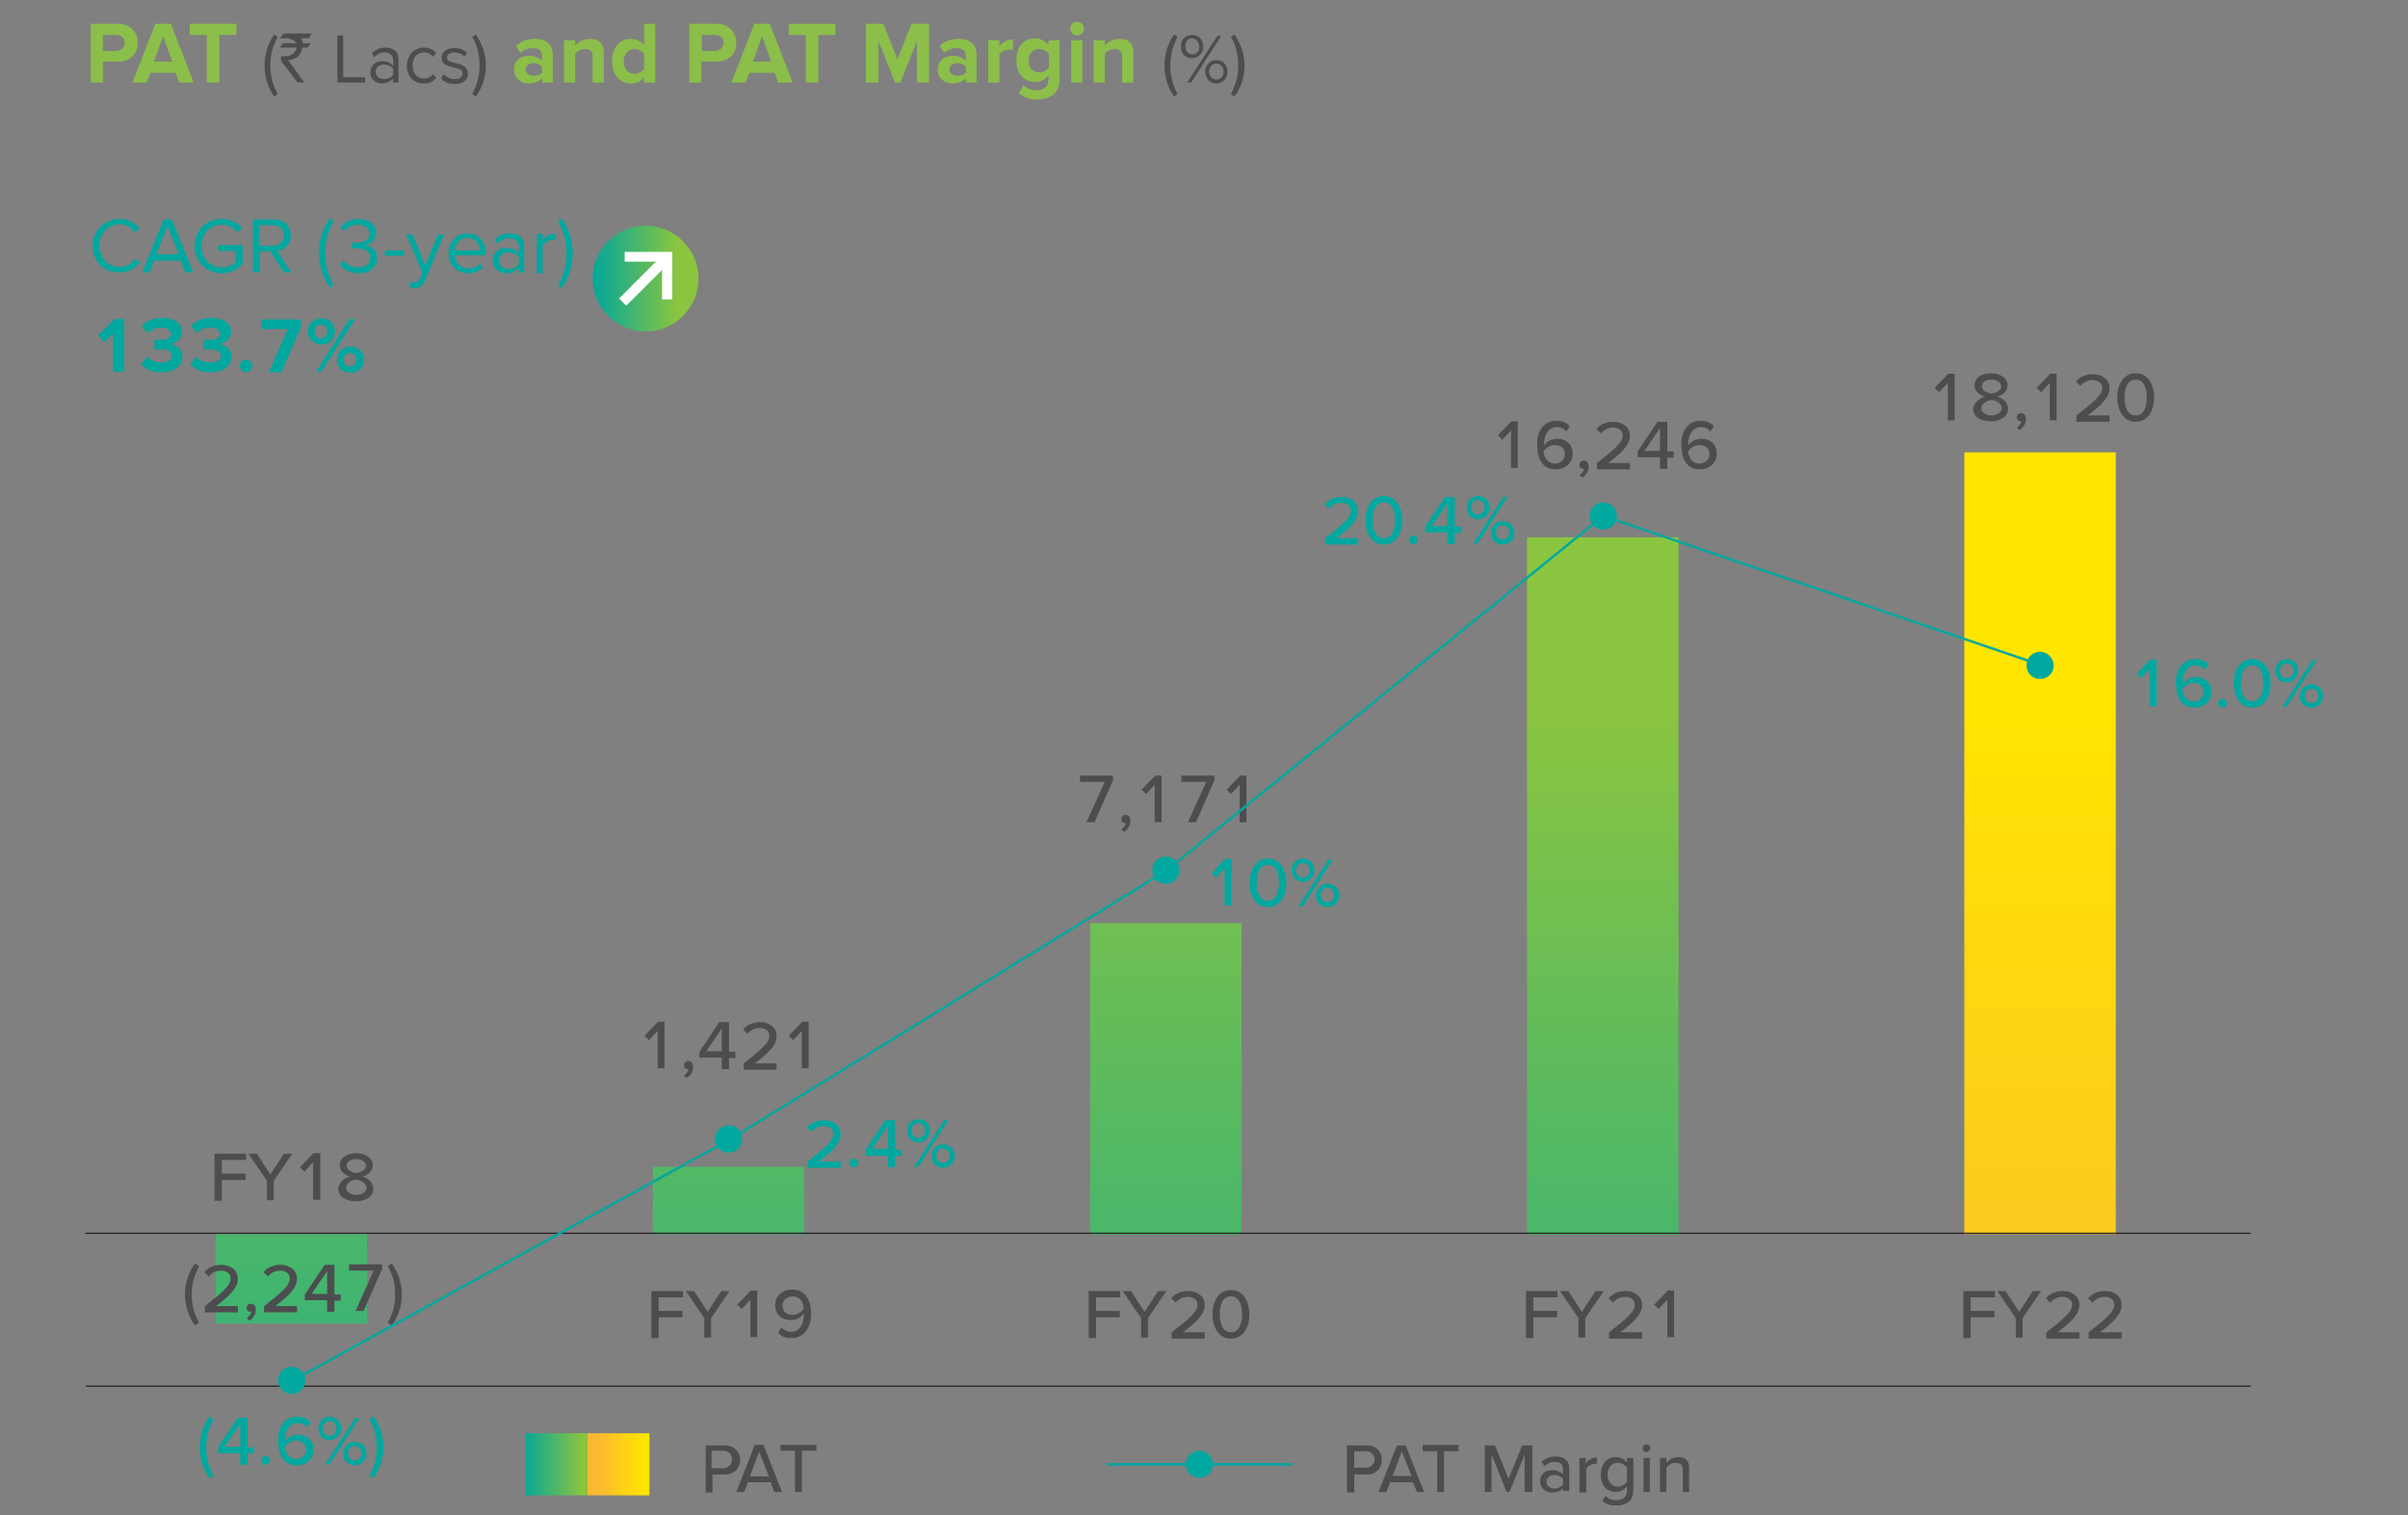 <?xml version="1.0" encoding="utf-8"?>
<!-- Generator: Adobe Illustrator 26.3.1, SVG Export Plug-In . SVG Version: 6.00 Build 0)  -->
<svg version="1.1" id="Layer_1" xmlns="http://www.w3.org/2000/svg" xmlns:xlink="http://www.w3.org/1999/xlink" x="0px" y="0px"
	 viewBox="0 0 496.1 312.2" style="enable-background:new 0 0 496.1 312.2;" xml:space="preserve">
<rect x="0" y="0" width="496.1" height="312.2" fill="#808080" stroke="none"/>
<style type="text/css">
	.st0{fill:#4D4D4F;}
	
		.st1{clip-path:url(#SVGID_00000146465945970019377450000018031145430769494460_);fill:url(#SVGID_00000141441632698434709000000017888659252603494051_);}
	
		.st2{clip-path:url(#SVGID_00000054957234361186769490000017413754166817986955_);fill:url(#SVGID_00000183236938155993447000000014954075502042168760_);}
	
		.st3{clip-path:url(#SVGID_00000127032978829458787180000008761982745714715283_);fill:url(#SVGID_00000130643172306818679530000004794696985164003765_);}
	
		.st4{clip-path:url(#SVGID_00000127756770781876082280000012656642338486639796_);fill:url(#SVGID_00000137838576569605317890000000005424927284756869_);}
	.st5{fill:none;stroke:#231F20;stroke-width:0.25;}
	.st6{fill:#00A89F;}
	.st7{fill:none;stroke:#00A89F;stroke-linejoin:round;stroke-miterlimit:10;}
	
		.st8{clip-path:url(#SVGID_00000038387531368230974060000002541227419156122022_);fill:url(#SVGID_00000000934365134400086850000002004523235204801940_);}
	
		.st9{clip-path:url(#SVGID_00000099649032007380297660000016012761099764478895_);fill:url(#SVGID_00000053514251041609744490000007160134569802431361_);}
	.st10{fill:none;stroke:#00A89F;stroke-width:0.5;}
	
		.st11{clip-path:url(#SVGID_00000142884690554133368250000011319839103935007137_);fill:url(#SVGID_00000032610449914646003820000015900236940387925382_);}
	.st12{fill:#8CBE4A;}
	
		.st13{clip-path:url(#SVGID_00000163051901838570572420000014195181566131464845_);fill:url(#SVGID_00000016047222075644360220000002604508452015282356_);}
	.st14{fill:#FFFFFF;}
</style>
<g>
	<path class="st0" d="M401.3,86.7v-7.8l-1.8,1.9l-0.9-0.9l2.8-2.9h1.3v9.6H401.3z M408.9,81.7c-1.1-0.3-2.1-1.1-2.1-2.3
		c0-1.8,1.8-2.5,3.4-2.5c1.6,0,3.4,0.8,3.4,2.5c0,1.2-1,2-2.1,2.3c1.2,0.4,2.2,1.3,2.2,2.5c0,1.7-1.6,2.6-3.6,2.6
		c-2,0-3.6-0.9-3.6-2.6C406.7,83,407.7,82.1,408.9,81.7z M410.3,82.4c-0.6,0.1-2.1,0.6-2.1,1.7c0,0.9,1,1.5,2.1,1.5
		c1.1,0,2.1-0.6,2.1-1.5C412.4,82.9,410.8,82.4,410.3,82.4z M410.3,78.2c-1.1,0-2,0.5-2,1.4c0,1,1.4,1.4,2,1.5c0.6-0.1,2-0.5,2-1.5
		C412.2,78.7,411.3,78.2,410.3,78.2z M415.5,88.1c0.5-0.3,0.9-0.9,1-1.3c0,0-0.1,0-0.2,0c-0.4,0-0.8-0.3-0.8-0.8
		c0-0.5,0.4-0.9,0.9-0.9c0.5,0,1,0.4,1,1.2c0,0.9-0.5,1.8-1.3,2.3L415.5,88.1z M422.3,86.7v-7.8l-1.8,1.9l-0.9-0.9l2.8-2.9h1.3v9.6
		H422.3z M427.8,86.7v-1.1c3.6-2.8,5.3-4.2,5.3-5.7c0-1.1-1-1.6-1.9-1.6c-1.2,0-2,0.5-2.6,1.2l-0.9-0.9c0.8-1,2.1-1.5,3.5-1.5
		c1.8,0,3.4,1,3.4,2.9c0,1.9-1.8,3.6-4.5,5.6h4.5v1.3H427.8z M440,76.9c2.7,0,3.8,2.6,3.8,5s-1.1,5-3.8,5c-2.7,0-3.8-2.6-3.8-5
		S437.3,76.9,440,76.9z M440,78.2c-1.7,0-2.3,1.8-2.3,3.7c0,1.9,0.6,3.7,2.3,3.7c1.7,0,2.3-1.8,2.3-3.7
		C442.3,80,441.7,78.2,440,78.2z"/>
	<g>
		<defs>
			<rect id="SVGID_1_" x="404.7" y="93.2" width="31.2" height="161.1"/>
		</defs>
		<clipPath id="SVGID_00000078010582982691456010000015860982938150054299_">
			<use xlink:href="#SVGID_1_"  style="overflow:visible;"/>
		</clipPath>
		
			<linearGradient id="SVGID_00000095319270192740327890000007454206283963834530_" gradientUnits="userSpaceOnUse" x1="1403.225" y1="239.213" x2="1405.034" y2="239.213" gradientTransform="matrix(0 -157.053 -157.053 0 37989.414 220758.062)">
			<stop  offset="0" style="stop-color:#FCB833"/>
			<stop  offset="0.181" style="stop-color:#FCB833"/>
			<stop  offset="0.819" style="stop-color:#FFE500"/>
			<stop  offset="1" style="stop-color:#FFE500"/>
		</linearGradient>
		
			<rect x="404.7" y="93.2" style="clip-path:url(#SVGID_00000078010582982691456010000015860982938150054299_);fill:url(#SVGID_00000095319270192740327890000007454206283963834530_);" width="31.2" height="161.1"/>
	</g>
</g>
<g>
	<path class="st0" d="M311.3,96.5v-7.8l-1.8,1.9l-0.9-0.9l2.8-2.9h1.3v9.6H311.3z M320.7,86.7c1.2,0,2.1,0.4,2.7,1.1l-0.7,1.1
		c-0.5-0.6-1.1-0.9-2-0.9c-1.7,0-2.6,1.7-2.6,3.5c0,0.1,0,0.2,0,0.3c0.4-0.7,1.5-1.4,2.7-1.4c1.7,0,3.2,1,3.2,3.1
		c0,1.7-1.3,3.2-3.5,3.2c-2.8,0-3.8-2.3-3.8-5C316.6,89,317.9,86.7,320.7,86.7z M320.3,91.7c-0.9,0-1.8,0.5-2.3,1.3
		c0.1,1.1,0.7,2.5,2.3,2.5c1.4,0,2.1-1,2.1-1.9C322.4,92.3,321.5,91.7,320.3,91.7z M325.4,97.9c0.5-0.3,0.9-0.9,1-1.3
		c0,0-0.1,0-0.2,0c-0.4,0-0.8-0.3-0.8-0.8c0-0.5,0.4-0.9,0.9-0.9c0.5,0,1,0.4,1,1.2c0,0.9-0.5,1.8-1.3,2.3L325.4,97.9z M329,96.5
		v-1.1c3.6-2.8,5.3-4.2,5.3-5.7c0-1.1-1-1.6-1.9-1.6c-1.2,0-2,0.5-2.6,1.2l-0.9-0.9c0.8-1,2.1-1.5,3.5-1.5c1.8,0,3.4,1,3.4,2.9
		c0,1.9-1.8,3.6-4.5,5.6h4.5v1.3H329z M342,96.5v-2.3h-4.6V93l4.1-6.1h2v6.1h1.3v1.3h-1.3v2.3H342z M342,88.2l-3.2,4.7h3.2V88.2z
		 M350.4,86.7c1.2,0,2.1,0.4,2.7,1.1l-0.7,1.1c-0.5-0.6-1.1-0.9-2-0.9c-1.7,0-2.6,1.7-2.6,3.5c0,0.1,0,0.2,0,0.3
		c0.4-0.7,1.5-1.4,2.7-1.4c1.7,0,3.2,1,3.2,3.1c0,1.7-1.3,3.2-3.5,3.2c-2.8,0-3.8-2.3-3.8-5C346.3,89,347.6,86.7,350.4,86.7z
		 M350.1,91.7c-0.9,0-1.8,0.5-2.3,1.3c0.1,1.1,0.7,2.5,2.3,2.5c1.4,0,2.1-1,2.1-1.9C352.2,92.3,351.2,91.7,350.1,91.7z"/>
	<g>
		<defs>
			<rect id="SVGID_00000116212830436724260070000003523482579336623797_" x="314.6" y="110.7" width="31.2" height="143.7"/>
		</defs>
		<clipPath id="SVGID_00000112605841298799955300000009517247744170016135_">
			<use xlink:href="#SVGID_00000116212830436724260070000003523482579336623797_"  style="overflow:visible;"/>
		</clipPath>
		
			<linearGradient id="SVGID_00000151534703843592657490000003843138243586789822_" gradientUnits="userSpaceOnUse" x1="1403.225" y1="239.469" x2="1405.034" y2="239.469" gradientTransform="matrix(0 -157.053 -157.053 0 37939.625 220758.062)">
			<stop  offset="0" style="stop-color:#00A69C"/>
			<stop  offset="0.819" style="stop-color:#8BC53F"/>
			<stop  offset="1" style="stop-color:#8BC53F"/>
		</linearGradient>
		
			<rect x="314.6" y="110.7" style="clip-path:url(#SVGID_00000112605841298799955300000009517247744170016135_);fill:url(#SVGID_00000151534703843592657490000003843138243586789822_);" width="31.2" height="143.7"/>
	</g>
</g>
<g>
	<path class="st0" d="M223.8,169.5l3.8-8.4h-5.1v-1.3h6.8v1l-3.8,8.6H223.8z M231,170.9c0.5-0.3,0.9-0.9,1-1.3c0,0-0.1,0-0.2,0
		c-0.4,0-0.8-0.3-0.8-0.8c0-0.5,0.4-0.9,0.9-0.9c0.5,0,1,0.4,1,1.2c0,0.9-0.5,1.8-1.3,2.3L231,170.9z M237.9,169.5v-7.8l-1.8,1.9
		l-0.9-0.9l2.8-2.9h1.3v9.6H237.9z M244.7,169.5l3.8-8.4h-5.1v-1.3h6.8v1l-3.8,8.6H244.7z M255.4,169.5v-7.8l-1.8,1.9l-0.9-0.9
		l2.8-2.9h1.3v9.6H255.4z"/>
	<g>
		<defs>
			<rect id="SVGID_00000172440517138251756430000005824219799773899932_" x="224.6" y="190.2" width="31.2" height="64.2"/>
		</defs>
		<clipPath id="SVGID_00000111878885085158169480000010375600944246508985_">
			<use xlink:href="#SVGID_00000172440517138251756430000005824219799773899932_"  style="overflow:visible;"/>
		</clipPath>
		
			<linearGradient id="SVGID_00000053530465112549015060000013802550652049373869_" gradientUnits="userSpaceOnUse" x1="1403.225" y1="239.726" x2="1405.034" y2="239.726" gradientTransform="matrix(0 -157.053 -157.053 0 37889.836 220758.062)">
			<stop  offset="0" style="stop-color:#00A69C"/>
			<stop  offset="0.819" style="stop-color:#8BC53F"/>
			<stop  offset="1" style="stop-color:#8BC53F"/>
		</linearGradient>
		
			<rect x="224.6" y="190.2" style="clip-path:url(#SVGID_00000111878885085158169480000010375600944246508985_);fill:url(#SVGID_00000053530465112549015060000013802550652049373869_);" width="31.2" height="64.2"/>
	</g>
</g>
<g>
	<path class="st0" d="M135.5,220.2v-7.8l-1.8,1.9l-0.9-0.9l2.8-2.9h1.3v9.6H135.5z M140.9,221.6c0.5-0.3,0.9-0.9,1-1.3
		c0,0-0.1,0-0.2,0c-0.4,0-0.8-0.3-0.8-0.8c0-0.5,0.4-0.9,0.9-0.9c0.5,0,1,0.4,1,1.2c0,0.9-0.5,1.8-1.3,2.3L140.9,221.6z
		 M148.7,220.2v-2.3h-4.6v-1.2l4.1-6.1h2v6.1h1.3v1.3h-1.3v2.3H148.7z M148.7,211.9l-3.2,4.7h3.2V211.9z M153.2,220.2v-1.1
		c3.6-2.8,5.3-4.2,5.3-5.7c0-1.1-1-1.6-1.9-1.6c-1.2,0-2,0.5-2.6,1.2l-0.9-0.9c0.8-1,2.1-1.5,3.5-1.5c1.8,0,3.4,1,3.4,2.9
		c0,1.9-1.8,3.6-4.5,5.6h4.5v1.3H153.2z M165.2,220.2v-7.8l-1.8,1.9l-0.9-0.9l2.8-2.9h1.3v9.6H165.2z"/>
	<g>
		<defs>
			<rect id="SVGID_00000137105055184554559830000003806669588225647271_" x="134.5" y="240.4" width="31.2" height="13.9"/>
		</defs>
		<clipPath id="SVGID_00000092456961568770308760000005601820479862052531_">
			<use xlink:href="#SVGID_00000137105055184554559830000003806669588225647271_"  style="overflow:visible;"/>
		</clipPath>
		
			<linearGradient id="SVGID_00000062890015475122435110000003628200812568107691_" gradientUnits="userSpaceOnUse" x1="1403.225" y1="239.982" x2="1405.034" y2="239.982" gradientTransform="matrix(0 -157.053 -157.053 0 37840.047 220758.062)">
			<stop  offset="0" style="stop-color:#00A69C"/>
			<stop  offset="0.819" style="stop-color:#8BC53F"/>
			<stop  offset="1" style="stop-color:#8BC53F"/>
		</linearGradient>
		
			<rect x="134.5" y="240.4" style="clip-path:url(#SVGID_00000092456961568770308760000005601820479862052531_);fill:url(#SVGID_00000062890015475122435110000003628200812568107691_);" width="31.2" height="13.9"/>
	</g>
</g>
<g>
	<path class="st0" d="M404.5,275.6v-9.6h6.5v1.3h-5v2.8h4.9v1.3h-4.9v4.3H404.5z M415.3,275.6v-4l-3.8-5.6h1.7l2.8,4.3l2.8-4.3h1.7
		l-3.8,5.6v4H415.3z M421.6,275.6v-1.1c3.6-2.8,5.3-4.2,5.3-5.7c0-1.1-1-1.6-1.9-1.6c-1.2,0-2,0.5-2.6,1.2l-0.9-0.9
		c0.8-1,2.1-1.5,3.5-1.5c1.8,0,3.4,1,3.4,2.9c0,1.9-1.8,3.6-4.5,5.6h4.5v1.3H421.6z M430.3,275.6v-1.1c3.6-2.8,5.3-4.2,5.3-5.7
		c0-1.1-1-1.6-1.9-1.6c-1.2,0-2,0.5-2.6,1.2l-0.9-0.9c0.8-1,2.1-1.5,3.5-1.5c1.8,0,3.4,1,3.4,2.9c0,1.9-1.8,3.6-4.5,5.6h4.5v1.3
		H430.3z"/>
	<path class="st0" d="M314.4,275.6v-9.6h6.5v1.3h-5v2.8h4.9v1.3h-4.9v4.3H314.4z M325.2,275.6v-4l-3.8-5.6h1.7l2.8,4.3l2.8-4.3h1.7
		l-3.8,5.6v4H325.2z M331.5,275.6v-1.1c3.6-2.8,5.3-4.2,5.3-5.7c0-1.1-1-1.6-1.9-1.6c-1.2,0-2,0.5-2.6,1.2l-0.9-0.9
		c0.8-1,2.1-1.5,3.5-1.5c1.8,0,3.4,1,3.4,2.9c0,1.9-1.8,3.6-4.5,5.6h4.5v1.3H331.5z M343.5,275.6v-7.8l-1.8,1.9l-0.9-0.9l2.8-2.9
		h1.3v9.6H343.5z"/>
	<path class="st0" d="M224.3,275.6v-9.6h6.5v1.3h-5v2.8h4.9v1.3h-4.9v4.3H224.3z M235.1,275.6v-4l-3.8-5.6h1.7l2.8,4.3l2.8-4.3h1.7
		l-3.8,5.6v4H235.1z M241.4,275.6v-1.1c3.6-2.8,5.3-4.2,5.3-5.7c0-1.1-1-1.6-1.9-1.6c-1.2,0-2,0.5-2.6,1.2l-0.9-0.9
		c0.8-1,2.1-1.5,3.5-1.5c1.8,0,3.4,1,3.4,2.9c0,1.9-1.8,3.6-4.5,5.6h4.5v1.3H241.4z M253.6,265.8c2.7,0,3.8,2.6,3.8,5
		c0,2.4-1.1,5-3.8,5c-2.7,0-3.8-2.6-3.8-5C249.8,268.4,250.9,265.8,253.6,265.8z M253.6,267.1c-1.7,0-2.3,1.8-2.3,3.7
		c0,1.9,0.6,3.7,2.3,3.7c1.7,0,2.3-1.8,2.3-3.7C255.9,268.9,255.3,267.1,253.6,267.1z"/>
	<path class="st0" d="M134.2,275.6v-9.6h6.5v1.3h-5v2.8h4.9v1.3h-4.9v4.3H134.2z M145.1,275.6v-4l-3.8-5.6h1.7l2.8,4.3l2.8-4.3h1.7
		l-3.8,5.6v4H145.1z M154.6,275.6v-7.8l-1.8,1.9l-0.9-0.9l2.8-2.9h1.3v9.6H154.6z M161,273.5c0.5,0.5,1.1,0.9,2,0.9
		c1.9,0,2.6-1.8,2.6-3.5v-0.3c-0.4,0.7-1.5,1.4-2.7,1.4c-1.7,0-3.2-1.1-3.2-3.1c0-1.7,1.3-3.2,3.5-3.2c2.8,0,3.9,2.3,3.9,5
		c0,2.7-1.3,5-4.1,5c-1.2,0-2.1-0.4-2.7-1.1L161,273.5z M163.3,267.1c-1.4,0-2.1,1-2.1,1.9c0,1.3,1,1.9,2.1,1.9
		c0.9,0,1.8-0.5,2.3-1.3C165.5,268.4,164.9,267.1,163.3,267.1z"/>
	<path class="st0" d="M44.2,247.3v-9.6h6.5v1.3h-5v2.8h4.9v1.3h-4.9v4.3H44.2z M55,247.3v-4l-3.8-5.6h1.7l2.8,4.3l2.8-4.3h1.7
		l-3.8,5.6v4H55z M64.5,247.3v-7.8l-1.8,1.9l-0.9-0.9l2.8-2.9H66v9.6H64.5z M72.1,242.4c-1.1-0.3-2.1-1.1-2.1-2.3
		c0-1.8,1.8-2.5,3.4-2.5c1.6,0,3.4,0.8,3.4,2.5c0,1.2-1,2-2.1,2.3c1.2,0.4,2.2,1.3,2.2,2.5c0,1.7-1.6,2.6-3.6,2.6
		c-2,0-3.6-0.9-3.6-2.6C69.8,243.6,70.9,242.7,72.1,242.4z M73.4,243c-0.6,0.1-2.1,0.6-2.1,1.7c0,0.9,1,1.5,2.1,1.5
		c1.1,0,2.1-0.6,2.1-1.5C75.5,243.6,74,243.1,73.4,243z M73.4,238.8c-1.1,0-2,0.5-2,1.4c0,1,1.4,1.4,2,1.5c0.6-0.1,2-0.5,2-1.5
		C75.4,239.4,74.5,238.8,73.4,238.8z"/>
	<line class="st5" x1="17.6" y1="254.1" x2="463.7" y2="254.1"/>
	<line class="st5" x1="17.7" y1="285.6" x2="463.7" y2="285.6"/>
</g>
<g>
	<g>
		<path class="st0" d="M277.5,307.4v-9.6h4.1c2,0,3.1,1.4,3.1,3c0,1.6-1.1,3-3.1,3H279v3.7H277.5z M281.4,299H279v3.4h2.4
			c1,0,1.8-0.7,1.8-1.7C283.2,299.7,282.4,299,281.4,299z"/>
		<path class="st0" d="M291.9,307.4l-0.8-2h-4.7l-0.8,2h-1.6l3.8-9.6h1.8l3.8,9.6H291.9z M288.8,299l-1.9,5.1h3.9L288.8,299z"/>
		<path class="st0" d="M296.1,307.4V299h-3v-1.3h7.4v1.3h-3v8.4H296.1z"/>
		<path class="st0" d="M314.1,307.4v-7.7l-3.1,7.7h-0.6l-3.1-7.7v7.7h-1.4v-9.6h2.1l2.8,6.9l2.8-6.9h2.1v9.6H314.1z"/>
		<path class="st0" d="M322,307.4v-0.8c-0.5,0.6-1.3,0.9-2.3,0.9c-1.2,0-2.4-0.8-2.4-2.3c0-1.6,1.3-2.3,2.4-2.3
			c0.9,0,1.8,0.3,2.3,0.9v-1.2c0-0.9-0.7-1.4-1.7-1.4c-0.8,0-1.5,0.3-2.1,0.9l-0.6-0.9c0.8-0.8,1.7-1.1,2.9-1.1
			c1.5,0,2.8,0.7,2.8,2.4v4.7H322z M322,304.7c-0.4-0.5-1.1-0.8-1.8-0.8c-0.9,0-1.6,0.6-1.6,1.4c0,0.8,0.7,1.4,1.6,1.4
			c0.7,0,1.4-0.3,1.8-0.8V304.7z"/>
		<path class="st0" d="M325.4,307.4v-7h1.3v1.1c0.5-0.7,1.4-1.2,2.3-1.2v1.3c-0.1,0-0.3,0-0.4,0c-0.7,0-1.5,0.5-1.8,1v4.9H325.4z"/>
		<path class="st0" d="M330.8,308.2c0.6,0.7,1.3,0.9,2.2,0.9c1.1,0,2.2-0.5,2.2-2v-0.9c-0.5,0.7-1.4,1.2-2.3,1.2
			c-1.8,0-3.1-1.3-3.1-3.6c0-2.2,1.3-3.6,3.1-3.6c0.9,0,1.7,0.4,2.3,1.2v-1h1.3v6.7c0,2.4-1.8,3.1-3.5,3.1c-1.2,0-2-0.2-2.9-1
			L330.8,308.2z M335.2,302.4c-0.4-0.6-1.2-1-1.9-1c-1.3,0-2.1,1-2.1,2.4c0,1.4,0.8,2.5,2.1,2.5c0.8,0,1.6-0.5,1.9-1V302.4z"/>
		<path class="st0" d="M338.4,298.4c0-0.5,0.4-0.8,0.8-0.8c0.5,0,0.8,0.4,0.8,0.8s-0.4,0.8-0.8,0.8
			C338.8,299.2,338.4,298.9,338.4,298.4z M338.6,307.4v-7h1.3v7H338.6z"/>
		<path class="st0" d="M346.7,307.4v-4.5c0-1.2-0.6-1.5-1.5-1.5c-0.8,0-1.5,0.5-1.9,1v5H342v-7h1.3v1c0.5-0.6,1.4-1.2,2.5-1.2
			c1.5,0,2.2,0.8,2.2,2.3v4.9H346.7z"/>
	</g>
	<g>
		<path class="st0" d="M145.2,297.8h4.1c0.6,0,1.2,0.1,1.7,0.4c0.5,0.3,0.8,0.6,1.1,1.1s0.4,1,0.4,1.5c0,0.5-0.1,1-0.4,1.5
			c-0.2,0.5-0.6,0.8-1.1,1.1c-0.5,0.3-1,0.4-1.6,0.4h-2.6v3.7h-1.4V297.8z M150.3,299.4c-0.3-0.3-0.8-0.5-1.3-0.5h-2.4v3.6h2.4
			c0.5,0,0.9-0.2,1.3-0.5c0.3-0.3,0.5-0.8,0.5-1.3C150.8,300.2,150.7,299.8,150.3,299.4z"/>
		<path class="st0" d="M158.8,305.4h-4.7l-0.8,2h-1.6l3.8-9.7h1.8l3.8,9.7h-1.6L158.8,305.4z M154.5,304.2h3.9l-2-5.1L154.5,304.2z"
			/>
		<path class="st0" d="M163.8,298.9h-3v-1.2h7.4v1.2h-3v8.5h-1.4V298.9z"/>
	</g>
	<path class="st6" d="M249.4,301.7c0,1.3-1,2.3-2.3,2.3c-1.3,0-2.3-1-2.3-2.3c0-1.3,1-2.3,2.3-2.3
		C248.4,299.4,249.4,300.4,249.4,301.7"/>
	<path class="st7" d="M249.4,301.7c0,1.3-1,2.3-2.3,2.3c-1.3,0-2.3-1-2.3-2.3c0-1.3,1-2.3,2.3-2.3
		C248.4,299.4,249.4,300.4,249.4,301.7z"/>
	<g>
		<defs>
			<rect id="SVGID_00000061460416939899483790000003010026218686159532_" x="121" y="295.3" width="12.8" height="12.8"/>
		</defs>
		<clipPath id="SVGID_00000162323218391531146990000007674496316781399438_">
			<use xlink:href="#SVGID_00000061460416939899483790000003010026218686159532_"  style="overflow:visible;"/>
		</clipPath>
		
			<linearGradient id="SVGID_00000178194567036633206430000006830330320766400132_" gradientUnits="userSpaceOnUse" x1="1226.438" y1="210.409" x2="1228.247" y2="210.409" gradientTransform="matrix(8.51 0 0 -8.51 -10316.695 2092.172)">
			<stop  offset="0" style="stop-color:#FCB833"/>
			<stop  offset="0.181" style="stop-color:#FCB833"/>
			<stop  offset="0.819" style="stop-color:#FFE500"/>
			<stop  offset="1" style="stop-color:#FFE500"/>
		</linearGradient>
		
			<rect x="121" y="295.3" style="clip-path:url(#SVGID_00000162323218391531146990000007674496316781399438_);fill:url(#SVGID_00000178194567036633206430000006830330320766400132_);" width="12.8" height="12.8"/>
	</g>
	<g>
		<defs>
			<rect id="SVGID_00000136398583363742103820000012745861354108836795_" x="108.2" y="295.3" width="12.8" height="12.8"/>
		</defs>
		<clipPath id="SVGID_00000042011275892756379410000009721735090181333140_">
			<use xlink:href="#SVGID_00000136398583363742103820000012745861354108836795_"  style="overflow:visible;"/>
		</clipPath>
		
			<linearGradient id="SVGID_00000013894790753387788260000015040870966011977384_" gradientUnits="userSpaceOnUse" x1="1225.763" y1="210.409" x2="1227.572" y2="210.409" gradientTransform="matrix(8.51 0 0 -8.51 -10323.792 2092.172)">
			<stop  offset="0" style="stop-color:#00A69C"/>
			<stop  offset="0.819" style="stop-color:#8BC53F"/>
			<stop  offset="1" style="stop-color:#8BC53F"/>
		</linearGradient>
		
			<rect x="108.2" y="295.3" style="clip-path:url(#SVGID_00000042011275892756379410000009721735090181333140_);fill:url(#SVGID_00000013894790753387788260000015040870966011977384_);" width="12.8" height="12.8"/>
	</g>
	<line class="st10" x1="228" y1="301.7" x2="266.2" y2="301.7"/>
</g>
<g>
	<g>
		<defs>
			<rect id="SVGID_00000161620183344269788800000011883963322643369661_" x="44.4" y="254.3" width="31.2" height="18.4"/>
		</defs>
		<clipPath id="SVGID_00000049933747507565903730000005103236247888924298_">
			<use xlink:href="#SVGID_00000161620183344269788800000011883963322643369661_"  style="overflow:visible;"/>
		</clipPath>
		
			<linearGradient id="SVGID_00000127045692303097212500000004926147089469785492_" gradientUnits="userSpaceOnUse" x1="1403.225" y1="240.239" x2="1405.034" y2="240.239" gradientTransform="matrix(0 -157.053 -157.053 0 37790.254 220758.062)">
			<stop  offset="0" style="stop-color:#00A69C"/>
			<stop  offset="0.819" style="stop-color:#8BC53F"/>
			<stop  offset="1" style="stop-color:#8BC53F"/>
		</linearGradient>
		
			<rect x="44.4" y="254.3" style="clip-path:url(#SVGID_00000049933747507565903730000005103236247888924298_);fill:url(#SVGID_00000127045692303097212500000004926147089469785492_);" width="31.2" height="18.4"/>
	</g>
	<path class="st0" d="M40.2,273.1c-1.3-1.7-2.1-4.1-2.1-6.4c0-2.3,0.8-4.7,2.1-6.4l0.8,0.6c-0.9,1.8-1.5,3.5-1.5,5.8
		c0,2.3,0.5,4,1.5,5.8L40.2,273.1z M42.2,270.2v-1.1c3.6-2.8,5.3-4.2,5.3-5.7c0-1.1-1-1.6-1.9-1.6c-1.2,0-2,0.5-2.6,1.2l-0.9-0.9
		c0.8-1,2.1-1.5,3.5-1.5c1.8,0,3.4,1,3.4,2.9c0,1.9-1.8,3.6-4.5,5.6H49v1.3H42.2z M50.8,271.6c0.5-0.3,0.9-0.9,1-1.3
		c0,0-0.1,0-0.2,0c-0.4,0-0.8-0.3-0.8-0.8c0-0.5,0.4-0.9,0.9-0.9c0.5,0,1,0.4,1,1.2c0,0.9-0.5,1.8-1.3,2.3L50.8,271.6z M54.4,270.2
		v-1.1c3.6-2.8,5.3-4.2,5.3-5.7c0-1.1-1-1.6-1.9-1.6c-1.2,0-2,0.5-2.6,1.2l-0.9-0.9c0.8-1,2.1-1.5,3.5-1.5c1.8,0,3.4,1,3.4,2.9
		c0,1.9-1.8,3.6-4.5,5.6h4.5v1.3H54.4z M67.4,270.2v-2.3h-4.6v-1.2l4.1-6.1h2v6.1h1.3v1.3h-1.3v2.3H67.4z M67.4,261.9l-3.2,4.7h3.2
		V261.9z M73.2,270.2l3.8-8.4h-5.1v-1.3h6.8v1l-3.8,8.6H73.2z M79.9,260.9l0.8-0.6c1.3,1.7,2.1,4.1,2.1,6.4c0,2.3-0.8,4.7-2.1,6.4
		l-0.8-0.6c1-1.8,1.5-3.4,1.5-5.8C81.4,264.3,80.9,262.7,79.9,260.9z"/>
</g>
<g>
	<path class="st6" d="M252.3,186.7v-7.8l-1.8,1.9l-0.9-0.9l2.8-2.9h1.3v9.6H252.3z M261.2,176.9c2.7,0,3.8,2.6,3.8,5
		c0,2.4-1.1,5-3.8,5c-2.7,0-3.8-2.6-3.8-5C257.5,179.5,258.6,176.9,261.2,176.9z M261.2,178.2c-1.7,0-2.3,1.8-2.3,3.7
		c0,1.9,0.6,3.7,2.3,3.7c1.7,0,2.3-1.8,2.3-3.7C263.5,180,263,178.2,261.2,178.2z M268.4,176.9c1.4,0,2.4,1,2.4,2.4
		c0,1.3-1,2.4-2.4,2.4c-1.4,0-2.3-1-2.3-2.4C266.1,177.9,267,176.9,268.4,176.9z M268.4,177.8c-0.8,0-1.4,0.7-1.4,1.5
		c0,0.9,0.6,1.5,1.4,1.5c0.8,0,1.4-0.7,1.4-1.5C269.8,178.4,269.2,177.8,268.4,177.8z M267.5,186.7l6.2-9.6h0.9l-6.2,9.6H267.5z
		 M273.5,182.1c1.4,0,2.4,1,2.4,2.4c0,1.3-1,2.4-2.4,2.4c-1.4,0-2.4-1-2.4-2.4C271.2,183.1,272.1,182.1,273.5,182.1z M273.5,182.9
		c-0.8,0-1.4,0.7-1.4,1.5c0,0.9,0.6,1.5,1.4,1.5c0.8,0,1.4-0.7,1.4-1.5C274.9,183.6,274.3,182.9,273.5,182.9z"/>
	<path class="st6" d="M166.4,240.4v-1.1c3.6-2.8,5.3-4.2,5.3-5.7c0-1.1-1-1.6-1.9-1.6c-1.2,0-2,0.5-2.6,1.2l-0.9-0.9
		c0.8-1,2.1-1.5,3.5-1.5c1.8,0,3.4,1,3.4,2.9c0,1.9-1.8,3.6-4.5,5.6h4.5v1.3H166.4z M175.9,238.7c0.5,0,0.9,0.4,0.9,0.9
		s-0.4,0.9-0.9,0.9s-0.9-0.4-0.9-0.9S175.4,238.7,175.9,238.7z M182.9,240.4v-2.3h-4.6v-1.2l4.1-6.1h2v6.1h1.3v1.3h-1.3v2.3H182.9z
		 M182.9,232l-3.2,4.7h3.2V232z M189.2,230.6c1.4,0,2.4,1,2.4,2.4c0,1.3-1,2.4-2.4,2.4c-1.4,0-2.3-1-2.3-2.4
		C186.8,231.6,187.8,230.6,189.2,230.6z M189.2,231.4c-0.8,0-1.4,0.7-1.4,1.5c0,0.9,0.6,1.5,1.4,1.5c0.8,0,1.4-0.7,1.4-1.5
		C190.6,232.1,190,231.4,189.2,231.4z M188.3,240.4l6.2-9.6h0.9l-6.2,9.6H188.3z M194.3,235.8c1.4,0,2.4,1,2.4,2.4
		c0,1.3-1,2.4-2.4,2.4c-1.4,0-2.4-1-2.4-2.4C191.9,236.8,192.9,235.8,194.3,235.8z M194.3,236.6c-0.8,0-1.4,0.7-1.4,1.5
		c0,0.9,0.6,1.5,1.4,1.5c0.8,0,1.4-0.7,1.4-1.5C195.7,237.3,195.1,236.6,194.3,236.6z"/>
	<path class="st6" d="M43.2,304.6c-1.3-1.7-2.1-4.1-2.1-6.4s0.8-4.7,2.1-6.4l0.8,0.6c-0.9,1.8-1.5,3.5-1.5,5.8c0,2.3,0.5,4,1.5,5.8
		L43.2,304.6z M49.5,301.7v-2.3h-4.6v-1.2l4.1-6.1h2v6.1h1.3v1.3h-1.3v2.3H49.5z M49.5,293.4l-3.2,4.7h3.2V293.4z M54.7,300
		c0.5,0,0.9,0.4,0.9,0.9s-0.4,0.9-0.9,0.9c-0.5,0-0.9-0.4-0.9-0.9S54.2,300,54.7,300z M61.3,291.9c1.2,0,2.1,0.4,2.7,1.1l-0.7,1.1
		c-0.5-0.6-1.1-0.9-2-0.9c-1.7,0-2.6,1.7-2.6,3.5c0,0.1,0,0.2,0,0.3c0.4-0.7,1.5-1.4,2.7-1.4c1.7,0,3.2,1,3.2,3.1
		c0,1.7-1.3,3.2-3.5,3.2c-2.8,0-3.8-2.3-3.8-5C57.2,294.2,58.5,291.9,61.3,291.9z M61,296.8c-0.9,0-1.8,0.5-2.3,1.3
		c0.1,1.1,0.7,2.5,2.3,2.5c1.4,0,2.1-1,2.1-1.9C63,297.4,62.1,296.8,61,296.8z M67.9,291.9c1.4,0,2.4,1,2.4,2.4c0,1.3-1,2.4-2.4,2.4
		c-1.4,0-2.3-1-2.3-2.4C65.6,292.9,66.5,291.9,67.9,291.9z M67.9,292.8c-0.8,0-1.4,0.7-1.4,1.5c0,0.9,0.6,1.5,1.4,1.5
		c0.8,0,1.4-0.7,1.4-1.5C69.3,293.4,68.8,292.8,67.9,292.8z M67,301.7l6.2-9.6h0.9l-6.2,9.6H67z M73.1,297.1c1.4,0,2.4,1,2.4,2.4
		c0,1.3-1,2.4-2.4,2.4s-2.4-1-2.4-2.4C70.7,298.1,71.7,297.1,73.1,297.1z M73.1,297.9c-0.8,0-1.4,0.7-1.4,1.5c0,0.9,0.6,1.5,1.4,1.5
		s1.4-0.7,1.4-1.5C74.4,298.6,73.9,297.9,73.1,297.9z M76.1,292.4l0.8-0.6c1.3,1.7,2.1,4.1,2.1,6.4s-0.8,4.7-2.1,6.4l-0.8-0.6
		c1-1.8,1.5-3.4,1.5-5.8C77.6,295.8,77.1,294.2,76.1,292.4z"/>
	<path class="st6" d="M62.4,284.4c0,1.3-1,2.3-2.3,2.3c-1.3,0-2.3-1-2.3-2.3c0-1.3,1-2.3,2.3-2.3C61.3,282.1,62.4,283.1,62.4,284.4"
		/>
	<path class="st7" d="M62.4,284.4c0,1.3-1,2.3-2.3,2.3c-1.3,0-2.3-1-2.3-2.3c0-1.3,1-2.3,2.3-2.3C61.3,282.1,62.4,283.1,62.4,284.4z
		"/>
	<path class="st6" d="M152.4,234.7c0,1.3-1,2.3-2.3,2.3c-1.3,0-2.3-1-2.3-2.3c0-1.3,1-2.3,2.3-2.3
		C151.4,232.3,152.4,233.4,152.4,234.7"/>
	<path class="st7" d="M152.4,234.7c0,1.3-1,2.3-2.3,2.3c-1.3,0-2.3-1-2.3-2.3c0-1.3,1-2.3,2.3-2.3
		C151.4,232.3,152.4,233.4,152.4,234.7z"/>
	<path class="st6" d="M242.5,179.3c0,1.3-1,2.3-2.3,2.3c-1.3,0-2.3-1-2.3-2.3c0-1.3,1-2.3,2.3-2.3C241.5,177,242.5,178,242.5,179.3"
		/>
	<path class="st7" d="M242.5,179.3c0,1.3-1,2.3-2.3,2.3c-1.3,0-2.3-1-2.3-2.3c0-1.3,1-2.3,2.3-2.3C241.5,177,242.5,178,242.5,179.3z
		"/>
	<path class="st6" d="M332.6,106.3c0,1.3-1,2.3-2.3,2.3c-1.3,0-2.3-1-2.3-2.3c0-1.3,1-2.3,2.3-2.3C331.5,104,332.6,105,332.6,106.3"
		/>
	<path class="st7" d="M332.6,106.3c0,1.3-1,2.3-2.3,2.3c-1.3,0-2.3-1-2.3-2.3c0-1.3,1-2.3,2.3-2.3C331.5,104,332.6,105,332.6,106.3z
		"/>
	<path class="st6" d="M422.6,137.1c0,1.3-1,2.3-2.3,2.3c-1.3,0-2.3-1-2.3-2.3c0-1.3,1-2.3,2.3-2.3
		C421.6,134.8,422.6,135.9,422.6,137.1"/>
	<path class="st7" d="M422.6,137.1c0,1.3-1,2.3-2.3,2.3c-1.3,0-2.3-1-2.3-2.3c0-1.3,1-2.3,2.3-2.3
		C421.6,134.8,422.6,135.9,422.6,137.1z"/>
	<polyline class="st10" points="60.4,284.4 150.5,234.7 240.4,179.3 330.3,106.3 420.7,137.1 	"/>
	<path class="st6" d="M442.9,145.6v-7.8l-1.8,1.9l-0.9-0.9l2.8-2.9h1.3v9.6H442.9z M452.3,135.8c1.2,0,2.1,0.4,2.7,1.1l-0.7,1.1
		c-0.5-0.6-1.1-0.9-2-0.9c-1.7,0-2.6,1.7-2.6,3.5c0,0.1,0,0.2,0,0.3c0.4-0.7,1.5-1.4,2.7-1.4c1.7,0,3.2,1,3.2,3.1
		c0,1.7-1.3,3.2-3.5,3.2c-2.8,0-3.8-2.3-3.8-5C448.2,138.1,449.5,135.8,452.3,135.8z M451.9,140.7c-0.9,0-1.8,0.5-2.3,1.3
		c0.1,1.1,0.7,2.5,2.3,2.5c1.4,0,2.1-1,2.1-1.9C454,141.4,453.1,140.7,451.9,140.7z M457.9,144c0.5,0,0.9,0.4,0.9,0.9
		s-0.4,0.9-0.9,0.9s-0.9-0.4-0.9-0.9S457.4,144,457.9,144z M464,135.8c2.7,0,3.8,2.6,3.8,5s-1.1,5-3.8,5c-2.7,0-3.8-2.6-3.8-5
		S461.3,135.8,464,135.8z M464,137.1c-1.7,0-2.3,1.8-2.3,3.7s0.6,3.7,2.3,3.7c1.7,0,2.3-1.8,2.3-3.7S465.7,137.1,464,137.1z
		 M471.1,135.8c1.4,0,2.4,1,2.4,2.4c0,1.3-1,2.4-2.4,2.4c-1.4,0-2.3-1-2.3-2.4C468.8,136.9,469.7,135.8,471.1,135.8z M471.1,136.7
		c-0.8,0-1.4,0.7-1.4,1.5c0,0.9,0.6,1.5,1.4,1.5c0.8,0,1.4-0.7,1.4-1.5C472.5,137.3,471.9,136.7,471.1,136.7z M470.2,145.6l6.2-9.6
		h0.9l-6.2,9.6H470.2z M476.2,141c1.4,0,2.4,1,2.4,2.4c0,1.3-1,2.4-2.4,2.4c-1.4,0-2.4-1-2.4-2.4C473.9,142.1,474.8,141,476.2,141z
		 M476.2,141.9c-0.8,0-1.4,0.7-1.4,1.5c0,0.9,0.6,1.5,1.4,1.5c0.8,0,1.4-0.7,1.4-1.5C477.6,142.5,477.1,141.9,476.2,141.9z"/>
	<path class="st6" d="M273,112v-1.1c3.6-2.8,5.3-4.2,5.3-5.7c0-1.1-1-1.6-1.9-1.6c-1.2,0-2,0.5-2.6,1.2l-0.9-0.9
		c0.8-1,2.1-1.5,3.5-1.5c1.8,0,3.4,1,3.4,2.9c0,1.9-1.8,3.6-4.5,5.6h4.5v1.3H273z M285.1,102.2c2.7,0,3.8,2.6,3.8,5s-1.1,5-3.8,5
		c-2.7,0-3.8-2.6-3.8-5S282.4,102.2,285.1,102.2z M285.1,103.5c-1.7,0-2.3,1.8-2.3,3.7c0,1.9,0.6,3.7,2.3,3.7c1.7,0,2.3-1.8,2.3-3.7
		C287.4,105.3,286.8,103.5,285.1,103.5z M291.2,110.3c0.5,0,0.9,0.4,0.9,0.9c0,0.5-0.4,0.9-0.9,0.9c-0.5,0-0.9-0.4-0.9-0.9
		C290.3,110.7,290.7,110.3,291.2,110.3z M298.2,112v-2.3h-4.6v-1.2l4.1-6.1h2v6.1h1.3v1.3h-1.3v2.3H298.2z M298.2,103.7l-3.2,4.7
		h3.2V103.7z M304.5,102.2c1.4,0,2.4,1,2.4,2.4c0,1.3-1,2.4-2.4,2.4c-1.4,0-2.3-1-2.3-2.4C302.1,103.2,303.1,102.2,304.5,102.2z
		 M304.5,103c-0.8,0-1.4,0.7-1.4,1.5c0,0.9,0.6,1.5,1.4,1.5c0.8,0,1.4-0.7,1.4-1.5C305.8,103.7,305.3,103,304.5,103z M303.5,112
		l6.2-9.6h0.9l-6.2,9.6H303.5z M309.6,107.4c1.4,0,2.4,1,2.4,2.4c0,1.3-1,2.4-2.4,2.4c-1.4,0-2.4-1-2.4-2.4
		C307.2,108.4,308.2,107.4,309.6,107.4z M309.6,108.2c-0.8,0-1.4,0.7-1.4,1.5c0,0.9,0.6,1.5,1.4,1.5c0.8,0,1.4-0.7,1.4-1.5
		C311,108.9,310.4,108.2,309.6,108.2z"/>
</g>
<g>
	<path class="st6" d="M19.1,50.7c0-3.3,2.5-5.6,5.6-5.6c1.9,0,3.3,0.9,4.1,2.1l-1.1,0.6c-0.6-0.9-1.7-1.6-3-1.6
		c-2.4,0-4.2,1.8-4.2,4.4c0,2.6,1.8,4.4,4.2,4.4c1.2,0,2.4-0.7,3-1.6l1.2,0.6c-0.9,1.2-2.2,2.1-4.1,2.1C21.5,56.3,19.1,54,19.1,50.7
		z M38.2,56.1l-1-2.4h-5.4l-1,2.4h-1.5l4.4-10.9h1.7l4.4,10.9H38.2z M34.5,46.6l-2.3,5.8h4.6L34.5,46.6z M40.1,50.7
		c0-3.4,2.5-5.6,5.6-5.6c1.9,0,3.3,0.8,4.2,2l-1.1,0.7c-0.7-0.9-1.8-1.5-3.1-1.5c-2.4,0-4.2,1.8-4.2,4.4c0,2.6,1.8,4.4,4.2,4.4
		c1.3,0,2.4-0.6,2.9-1.2v-2.2h-3.7v-1.2H50v3.9c-1,1.1-2.5,1.9-4.3,1.9C42.6,56.3,40.1,54,40.1,50.7z M58.5,56.1l-2.8-4.3h-2.2v4.3
		h-1.4V45.2h4.4c2,0,3.4,1.3,3.4,3.3c0,2-1.3,3-2.8,3.2l2.9,4.4H58.5z M58.5,48.5c0-1.2-0.9-2.1-2.2-2.1h-2.9v4.2h2.9
		C57.7,50.6,58.5,49.7,58.5,48.5z M68,59.3c-1.5-2-2.3-4.6-2.3-7.2c0-2.6,0.8-5.2,2.3-7.2l0.7,0.6c-1,2.1-1.7,3.9-1.7,6.6
		c0,2.7,0.7,4.6,1.7,6.6L68,59.3z M70,54.5l0.8-0.8c0.6,0.8,1.7,1.4,3,1.4c1.6,0,2.5-0.8,2.5-2c0-1.4-1.1-1.9-2.7-1.9
		c-0.5,0-1,0-1.1,0v-1.2c0.2,0,0.7,0,1.1,0c1.4,0,2.5-0.5,2.5-1.8c0-1.2-1.1-1.9-2.4-1.9c-1.2,0-2.1,0.5-2.9,1.3l-0.7-0.8
		c0.8-0.9,2-1.7,3.7-1.7c2.1,0,3.7,1.1,3.7,2.9c0,1.6-1.3,2.3-2.3,2.5c1,0.1,2.5,0.9,2.5,2.7c0,1.8-1.4,3.1-3.8,3.1
		C72.1,56.3,70.7,55.5,70,54.5z M79.3,52.7v-1.1h3.9v1.1H79.3z M84.6,58.1c0.2,0.1,0.5,0.1,0.7,0.1c0.5,0,0.9-0.2,1.2-0.8l0.5-1.2
		l-3.3-7.9H85l2.6,6.4l2.6-6.4h1.3l-3.9,9.5c-0.5,1.1-1.3,1.6-2.3,1.6c-0.3,0-0.7,0-0.9-0.1L84.6,58.1z M92.4,52.2
		c0-2.3,1.6-4.1,3.9-4.1c2.4,0,3.8,1.9,3.8,4.2v0.3h-6.4c0.1,1.5,1.1,2.7,2.8,2.7c0.9,0,1.8-0.4,2.4-1l0.6,0.8
		c-0.8,0.8-1.8,1.2-3.1,1.2C94.1,56.3,92.4,54.6,92.4,52.2z M96.3,49c-1.7,0-2.5,1.4-2.6,2.6h5.2C98.8,50.5,98.1,49,96.3,49z
		 M106.9,56.1v-0.9c-0.7,0.7-1.5,1.1-2.6,1.1c-1.3,0-2.8-0.9-2.8-2.6c0-1.8,1.4-2.6,2.8-2.6c1.1,0,2,0.3,2.6,1.1v-1.4
		c0-1.1-0.8-1.7-2-1.7c-0.9,0-1.7,0.3-2.4,1.1l-0.6-0.8c0.8-0.9,1.9-1.3,3.1-1.3c1.7,0,3,0.7,3,2.7v5.4H106.9z M106.9,54.4V53
		c-0.5-0.7-1.3-1-2.2-1c-1.1,0-1.9,0.7-1.9,1.7c0,1,0.8,1.7,1.9,1.7C105.6,55.4,106.5,55.1,106.9,54.4z M110.6,56.1v-7.9h1.2v1.3
		c0.6-0.8,1.5-1.4,2.6-1.4v1.3c-0.1,0-0.3,0-0.5,0c-0.7,0-1.8,0.6-2.1,1.3v5.6H110.6z M115,58.8c1.1-2.1,1.7-3.9,1.7-6.6
		c0-2.7-0.7-4.6-1.7-6.6l0.7-0.6c1.5,2,2.3,4.6,2.3,7.2c0,2.6-0.8,5.2-2.3,7.2L115,58.8z"/>
	<path class="st6" d="M23.3,76.6v-7.9l-1.8,1.8l-1.3-1.4l3.4-3.4h2v10.9H23.3z M29.1,75l1.2-1.5c0.7,0.8,1.9,1.2,3,1.2
		c1.3,0,2.1-0.6,2.1-1.4c0-0.9-0.7-1.3-2.2-1.3c-0.5,0-1.2,0-1.4,0V70c0.2,0,0.9,0,1.4,0c1.2,0,2-0.4,2-1.2c0-0.9-0.9-1.3-2-1.3
		c-1,0-2,0.4-2.8,1.1l-1.2-1.4c0.9-1,2.2-1.7,4.2-1.7c2.5,0,4.1,1.1,4.1,2.9c0,1.4-1.2,2.3-2.4,2.5c1.1,0.1,2.5,1,2.5,2.6
		c0,1.9-1.7,3.2-4.3,3.2C31.4,76.8,29.9,76,29.1,75z M39.2,75l1.2-1.5c0.7,0.8,1.9,1.2,3,1.2c1.3,0,2.1-0.6,2.1-1.4
		c0-0.9-0.7-1.3-2.2-1.3c-0.5,0-1.2,0-1.4,0V70c0.2,0,0.9,0,1.4,0c1.2,0,2-0.4,2-1.2c0-0.9-0.9-1.3-2-1.3c-1,0-2,0.4-2.8,1.1
		l-1.2-1.4c0.9-1,2.2-1.7,4.2-1.7c2.5,0,4.1,1.1,4.1,2.9c0,1.4-1.2,2.3-2.4,2.5c1.1,0.1,2.5,1,2.5,2.6c0,1.9-1.7,3.2-4.3,3.2
		C41.5,76.8,40,76,39.2,75z M49.4,75.4c0-0.7,0.6-1.3,1.3-1.3c0.7,0,1.3,0.6,1.3,1.3s-0.6,1.3-1.3,1.3C50,76.7,49.4,76.1,49.4,75.4z
		 M55.4,76.6l3.9-8.8h-5.5v-2H62v1.6l-4,9.3H55.4z M63.4,68.3c0-1.5,1.1-2.7,2.8-2.7c1.7,0,2.8,1.2,2.8,2.7c0,1.5-1.1,2.7-2.8,2.7
		C64.5,70.9,63.4,69.8,63.4,68.3z M67.4,68.3c0-0.9-0.5-1.4-1.3-1.4c-0.7,0-1.3,0.5-1.3,1.4c0,0.8,0.6,1.4,1.3,1.4
		C66.9,69.7,67.4,69.1,67.4,68.3z M65.1,76.6L72,65.7h1.2l-7,10.9H65.1z M69.4,74.1c0-1.5,1.1-2.7,2.8-2.7s2.8,1.2,2.8,2.7
		c0,1.5-1.1,2.7-2.8,2.7S69.4,75.6,69.4,74.1z M73.4,74.1c0-0.9-0.6-1.4-1.3-1.4c-0.7,0-1.3,0.6-1.3,1.4c0,0.9,0.5,1.4,1.3,1.4
		C72.9,75.5,73.4,74.9,73.4,74.1z"/>
	<g>
		<path class="st12" d="M18.7,17V4.9h5.6c2.6,0,4.1,1.8,4.1,3.9c0,2.1-1.4,3.9-4.1,3.9h-3.1V17H18.7z M25.7,8.8c0-1-0.8-1.6-1.8-1.6
			h-2.7v3.3H24C25,10.4,25.7,9.8,25.7,8.8z"/>
		<path class="st12" d="M36.9,17l-0.7-2H31l-0.8,2h-2.9L32,4.9h3.2L39.9,17H36.9z M33.6,7.5l-1.9,5.2h3.8L33.6,7.5z"/>
		<path class="st12" d="M42.6,17V7.2h-3.5V4.9h9.6v2.3h-3.5V17H42.6z"/>
	</g>
	<g>
		<path class="st0" d="M56.5,19.9c-1.3-1.8-2-4.1-2-6.4c0-2.3,0.7-4.6,2-6.4l0.7,0.5c-0.9,1.8-1.5,3.5-1.5,5.9
			c0,2.4,0.6,4.1,1.5,5.9L56.5,19.9z"/>
	</g>
	<g>
		<path class="st0" d="M58.4,6.9h5.8v0c-0.3,0.6-0.5,0.9-0.6,1H62c0.2,0.3,0.4,0.6,0.4,1h1.6c0,0,0,0,0,0c-0.4,0.6-0.6,0.9-0.6,0.9
			h-1.1c0,0.3-0.2,0.7-0.4,1.2c-0.3,0.5-0.7,0.8-0.9,0.9c-0.6,0.3-1.1,0.5-1.6,0.5v0c0,0,0.1,0.2,0.4,0.6l2.8,3.9V17c0,0,0,0,0,0
			h-1.3c-2.3-3-3.4-4.5-3.4-4.5v-0.9l0,0c0.2,0,0.4,0,0.7,0c1.3,0,2-0.5,2.4-1.4c0-0.1,0.1-0.3,0.1-0.4h-3.4c0,0,0,0,0,0
			c0.4-0.6,0.6-0.9,0.6-0.9h2.7v0c-0.2-0.4-0.5-0.6-0.9-0.8c-0.3-0.1-0.6-0.2-0.9-0.2h-1.5v0C58.2,7.2,58.4,6.9,58.4,6.9z"/>
	</g>
	<g>
		<path class="st0" d="M69.5,17V7.3h1.2v8.6h4.5V17H69.5z"/>
		<path class="st0" d="M81,17v-0.8c-0.6,0.6-1.4,1-2.3,1c-1.2,0-2.4-0.8-2.4-2.3c0-1.6,1.3-2.3,2.4-2.3c1,0,1.8,0.3,2.3,1v-1.3
			c0-0.9-0.8-1.5-1.8-1.5c-0.8,0-1.5,0.3-2.1,1L76.6,11c0.8-0.8,1.6-1.2,2.8-1.2c1.5,0,2.7,0.7,2.7,2.4V17H81z M81,14.2
			c-0.4-0.6-1.2-0.9-1.9-0.9c-1,0-1.7,0.6-1.7,1.5c0,0.9,0.7,1.5,1.7,1.5c0.8,0,1.5-0.3,1.9-0.9V14.2z"/>
		<path class="st0" d="M87.3,9.8c1.3,0,2,0.5,2.6,1.2l-0.7,0.7c-0.5-0.6-1.1-0.9-1.8-0.9c-1.5,0-2.4,1.1-2.4,2.7s0.9,2.7,2.4,2.7
			c0.7,0,1.3-0.3,1.8-0.9l0.7,0.7c-0.5,0.7-1.3,1.2-2.6,1.2c-2.1,0-3.5-1.6-3.5-3.7C83.9,11.4,85.3,9.8,87.3,9.8z"/>
		<path class="st0" d="M91.4,15.3c0.5,0.5,1.3,1,2.3,1c1.1,0,1.6-0.5,1.6-1.2c0-0.8-0.9-1-1.8-1.2c-1.2-0.3-2.5-0.6-2.5-2
			c0-1.1,0.9-2,2.6-2c1.2,0,2,0.4,2.6,1l-0.5,0.8c-0.4-0.5-1.2-0.9-2.1-0.9c-1,0-1.5,0.4-1.5,1.1c0,0.7,0.8,0.9,1.7,1.1
			c1.2,0.3,2.6,0.6,2.6,2.2c0,1.2-0.9,2.1-2.7,2.1c-1.1,0-2.1-0.3-2.8-1.1L91.4,15.3z"/>
		<path class="st0" d="M97.3,7.6L98,7.1c1.3,1.8,2.1,4.1,2.1,6.4c0,2.3-0.7,4.6-2.1,6.4l-0.7-0.5c0.9-1.8,1.5-3.5,1.5-5.9
			C98.8,11.1,98.3,9.4,97.3,7.6z"/>
	</g>
	<g>
		<path class="st12" d="M111.7,17v-0.9c-0.6,0.7-1.6,1.1-2.8,1.1c-1.4,0-3-0.9-3-2.9c0-2,1.6-2.8,3-2.8c1.2,0,2.2,0.4,2.8,1.1v-1.2
			c0-0.9-0.8-1.5-1.9-1.5c-0.9,0-1.8,0.3-2.6,1l-0.9-1.5c1.1-0.9,2.4-1.4,3.8-1.4c2,0,3.8,0.8,3.8,3.3V17H111.7z M111.7,14.9v-1.1
			c-0.4-0.5-1.1-0.8-1.8-0.8c-0.9,0-1.6,0.5-1.6,1.3c0,0.8,0.7,1.3,1.6,1.3C110.6,15.7,111.3,15.4,111.7,14.9z"/>
		<path class="st12" d="M122.1,17v-5.3c0-1.2-0.6-1.6-1.6-1.6c-0.9,0-1.6,0.5-2,1V17h-2.3V8.3h2.3v1.1c0.6-0.7,1.6-1.4,3.1-1.4
			c1.9,0,2.8,1.1,2.8,2.8V17H122.1z"/>
		<path class="st12" d="M132.7,17v-1.1c-0.7,0.9-1.6,1.3-2.7,1.3c-2.2,0-3.9-1.7-3.9-4.6c0-2.9,1.6-4.6,3.9-4.6c1,0,2,0.5,2.7,1.3
			V4.9h2.3V17H132.7z M132.7,14.2v-3.1c-0.4-0.6-1.2-1-2-1c-1.3,0-2.2,1-2.2,2.6c0,1.5,0.9,2.5,2.2,2.5
			C131.5,15.2,132.3,14.8,132.7,14.2z"/>
		<path class="st12" d="M142,17V4.9h5.6c2.6,0,4.1,1.8,4.1,3.9c0,2.1-1.4,3.9-4.1,3.9h-3.1V17H142z M149.1,8.8c0-1-0.8-1.6-1.8-1.6
			h-2.7v3.3h2.7C148.3,10.4,149.1,9.8,149.1,8.8z"/>
		<path class="st12" d="M160.3,17l-0.7-2h-5.2l-0.8,2h-2.9l4.7-12.1h3.2l4.7,12.1H160.3z M157,7.5l-1.9,5.2h3.8L157,7.5z"/>
		<path class="st12" d="M166,17V7.2h-3.5V4.9h9.6v2.3h-3.5V17H166z"/>
		<path class="st12" d="M188.9,17V8.5l-3.4,8.5h-1.1l-3.4-8.5V17h-2.6V4.9h3.6l2.9,7.3l2.9-7.3h3.6V17H188.9z"/>
		<path class="st12" d="M199,17v-0.9c-0.6,0.7-1.6,1.1-2.8,1.1c-1.4,0-3-0.9-3-2.9c0-2,1.6-2.8,3-2.8c1.2,0,2.2,0.4,2.8,1.1v-1.2
			c0-0.9-0.8-1.5-1.9-1.5c-0.9,0-1.8,0.3-2.6,1l-0.9-1.5c1.1-0.9,2.4-1.4,3.8-1.4c2,0,3.8,0.8,3.8,3.3V17H199z M199,14.9v-1.1
			c-0.4-0.5-1.1-0.8-1.8-0.8c-0.9,0-1.6,0.5-1.6,1.3c0,0.8,0.7,1.3,1.6,1.3C197.9,15.7,198.6,15.4,199,14.9z"/>
		<path class="st12" d="M203.6,17V8.3h2.3v1.2c0.6-0.8,1.7-1.4,2.8-1.4v2.2c-0.2,0-0.4-0.1-0.6-0.1c-0.8,0-1.8,0.4-2.2,1V17H203.6z"
			/>
		<path class="st12" d="M209.9,19.2l1-1.7c0.7,0.8,1.6,1.1,2.7,1.1s2.4-0.5,2.4-2.2v-0.9c-0.7,0.9-1.6,1.4-2.7,1.4
			c-2.2,0-3.9-1.5-3.9-4.5c0-2.9,1.6-4.5,3.9-4.5c1,0,2,0.5,2.7,1.3V8.3h2.3v8.1c0,3.3-2.6,4.1-4.7,4.1
			C212.2,20.5,211,20.2,209.9,19.2z M216.1,13.9v-2.8c-0.4-0.6-1.2-1-2-1c-1.3,0-2.2,0.9-2.2,2.4c0,1.5,0.9,2.4,2.2,2.4
			C214.9,14.9,215.7,14.5,216.1,13.9z"/>
		<path class="st12" d="M220.5,5.9c0-0.8,0.6-1.4,1.4-1.4c0.8,0,1.4,0.6,1.4,1.4c0,0.8-0.6,1.4-1.4,1.4
			C221.1,7.3,220.5,6.7,220.5,5.9z M220.7,17V8.3h2.3V17H220.7z"/>
		<path class="st12" d="M231.2,17v-5.3c0-1.2-0.6-1.6-1.6-1.6c-0.9,0-1.6,0.5-2,1V17h-2.3V8.3h2.3v1.1c0.6-0.7,1.6-1.4,3.1-1.4
			c1.9,0,2.8,1.1,2.8,2.8V17H231.2z"/>
	</g>
	<g>
		<path class="st0" d="M241.9,19.9c-1.3-1.8-2-4.1-2-6.4c0-2.3,0.7-4.6,2-6.4l0.7,0.5c-0.9,1.8-1.5,3.5-1.5,5.9
			c0,2.4,0.6,4.1,1.5,5.9L241.9,19.9z"/>
		<path class="st0" d="M245.6,7.2c1.4,0,2.3,1,2.3,2.4c0,1.3-1,2.4-2.3,2.4c-1.4,0-2.3-1-2.3-2.4C243.2,8.2,244.2,7.2,245.6,7.2z
			 M245.6,7.9c-0.9,0-1.4,0.7-1.4,1.7c0,0.9,0.6,1.6,1.4,1.6c0.9,0,1.5-0.7,1.5-1.6C247,8.7,246.4,7.9,245.6,7.9z M244.6,17l6.2-9.6
			h0.8l-6.2,9.6H244.6z M250.6,12.4c1.4,0,2.3,1,2.3,2.4c0,1.3-1,2.4-2.3,2.4s-2.3-1-2.3-2.4C248.3,13.5,249.2,12.4,250.6,12.4z
			 M250.6,13.1c-0.9,0-1.5,0.7-1.5,1.7c0,0.9,0.6,1.6,1.5,1.6c0.9,0,1.5-0.7,1.5-1.6C252.1,13.9,251.5,13.1,250.6,13.1z"/>
		<path class="st0" d="M253.6,7.6l0.7-0.5c1.3,1.8,2.1,4.1,2.1,6.4c0,2.3-0.7,4.6-2.1,6.4l-0.7-0.5c0.9-1.8,1.5-3.5,1.5-5.9
			C255.1,11.1,254.6,9.4,253.6,7.6z"/>
	</g>
	<g>
		<defs>
			<path id="SVGID_00000005961092525565804560000008926792898340877962_" d="M122.1,57.4c0,6,4.9,10.9,10.9,10.9
				c6,0,10.9-4.9,10.9-10.9c0-6-4.9-10.9-10.9-10.9C127,46.5,122.1,51.4,122.1,57.4"/>
		</defs>
		<clipPath id="SVGID_00000061450724039514163140000012088065351790116248_">
			<use xlink:href="#SVGID_00000005961092525565804560000008926792898340877962_"  style="overflow:visible;"/>
		</clipPath>
		
			<linearGradient id="SVGID_00000138567155981810381580000013835138828987377044_" gradientUnits="userSpaceOnUse" x1="1278.829" y1="225.483" x2="1280.638" y2="225.483" gradientTransform="matrix(12.047 0 0 -12.047 -15284.175 2773.864)">
			<stop  offset="0" style="stop-color:#00A69C"/>
			<stop  offset="0.819" style="stop-color:#8BC53F"/>
			<stop  offset="1" style="stop-color:#8BC53F"/>
		</linearGradient>
		
			<rect x="122.1" y="46.5" style="clip-path:url(#SVGID_00000061450724039514163140000012088065351790116248_);fill:url(#SVGID_00000138567155981810381580000013835138828987377044_);" width="21.8" height="21.8"/>
	</g>
	<polygon class="st14" points="138.5,61.7 136.4,61.7 136.4,53.9 128.7,53.9 128.7,51.9 138.5,51.9 	"/>
	
		<rect x="126.4" y="56.6" transform="matrix(0.707 -0.707 0.707 0.707 -1.843 110.849)" class="st14" width="13" height="2.1"/>
</g>
</svg>

